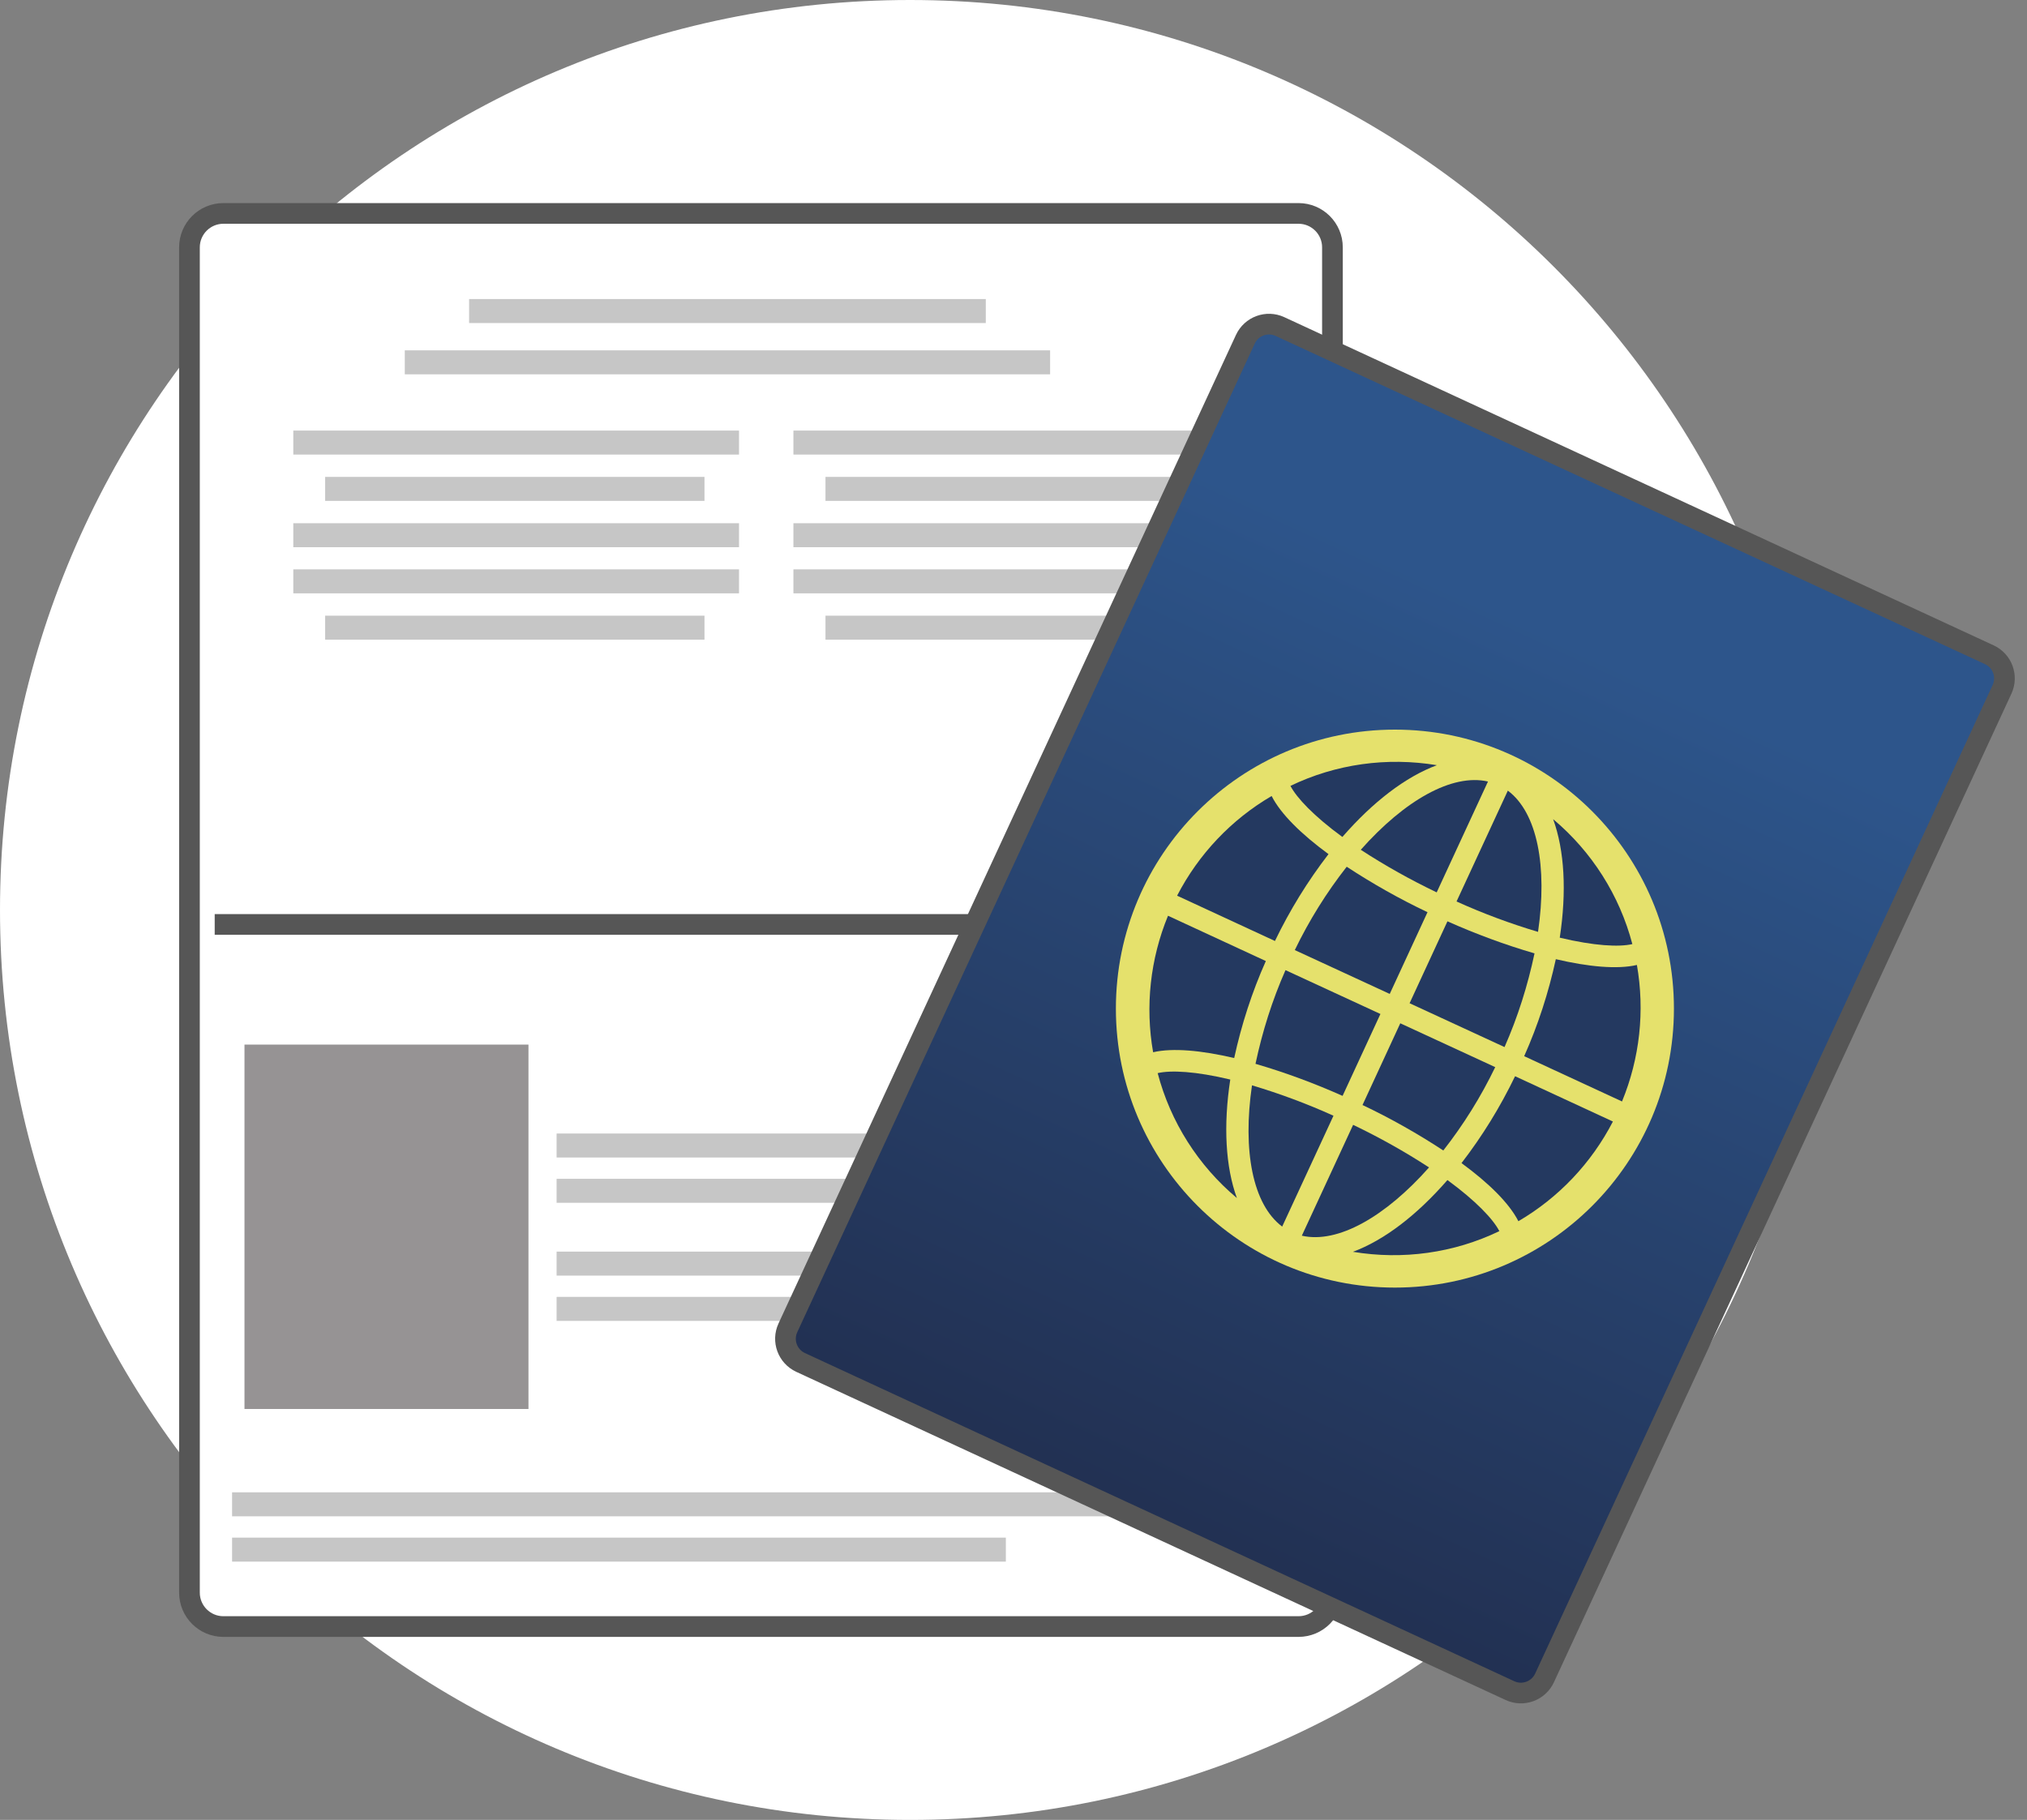 <svg width="98" height="88" viewBox="0 0 98 88" fill="none" xmlns="http://www.w3.org/2000/svg">
<rect x="0" y="0" width="98" height="88" fill="#808080" stroke="none"/>
<g clip-path="url(#clip0_43_159)">
<path d="M44 88C68.3 88 88 68.3 88 44C88 19.7 68.3 0 44 0C19.7 0 0 19.7 0 44C0 68.3 19.7 88 44 88Z" fill="white"/>
<path d="M62.78 10.32H10.8C9.894 10.32 9.16 11.054 9.16 11.96V77.01C9.16 77.916 9.894 78.65 10.8 78.65H62.78C63.686 78.65 64.42 77.916 64.42 77.01V11.96C64.42 11.054 63.686 10.32 62.78 10.32Z" fill="white" stroke="#565656" stroke-miterlimit="10"/>
<path d="M10.38 44.7H63.12" stroke="#565656" stroke-miterlimit="10"/>
<path d="M25.55 50.51H11.82V68.13H25.55V50.51Z" fill="#969394"/>
<path d="M51.98 54.81H26.91V55.97H51.98V54.81Z" fill="#C6C6C6"/>
<path d="M46.41 57H26.91V58.16H46.41V57Z" fill="#C6C6C6"/>
<path d="M51.98 60.52H26.91V61.68H51.98V60.52Z" fill="#C6C6C6"/>
<path d="M46.41 62.71H26.91V63.87H46.41V62.71Z" fill="#C6C6C6"/>
<path d="M59.31 72.16H11.22V73.32H59.31V72.16Z" fill="#C6C6C6"/>
<path d="M48.63 74.35H11.22V75.51H48.63V74.35Z" fill="#C6C6C6"/>
<path d="M47.66 14.46H22.68V15.62H47.66V14.46Z" fill="#C6C6C6"/>
<path d="M50.77 16.94H19.57V18.1H50.77V16.94Z" fill="#C6C6C6"/>
<path d="M35.73 20.82H14.18V21.98H35.73V20.82Z" fill="#C6C6C6"/>
<path d="M35.73 25.3H14.18V26.46H35.73V25.3Z" fill="#C6C6C6"/>
<path d="M35.73 27.53H14.18V28.69H35.73V27.53Z" fill="#C6C6C6"/>
<path d="M34.06 23.06H15.72V24.22H34.06V23.06Z" fill="#C6C6C6"/>
<path d="M34.06 29.77H15.72V30.93H34.06V29.77Z" fill="#C6C6C6"/>
<path d="M59.91 20.82H38.36V21.98H59.91V20.82Z" fill="#C6C6C6"/>
<path d="M59.91 25.3H38.36V26.46H59.91V25.3Z" fill="#C6C6C6"/>
<path d="M59.91 27.53H38.36V28.69H59.91V27.53Z" fill="#C6C6C6"/>
<path d="M58.25 23.06H39.91V24.22H58.25V23.06Z" fill="#C6C6C6"/>
<path d="M58.25 29.77H39.91V30.93H58.25V29.77Z" fill="#C6C6C6"/>
<path d="M96.179 31.66L61.882 15.79C61.251 15.498 60.502 15.773 60.209 16.405L38.092 64.206C37.8 64.838 38.075 65.586 38.706 65.879L73.003 81.748C73.634 82.04 74.383 81.765 74.675 81.133L96.793 33.332C97.085 32.701 96.81 31.952 96.179 31.66Z" fill="url(#paint0_linear_43_159)" stroke="#565656" stroke-miterlimit="10"/>
<path d="M67.44 62.26C74.89 62.26 80.93 56.22 80.93 48.77C80.93 41.32 74.89 35.28 67.44 35.28C59.99 35.28 53.95 41.32 53.95 48.77C53.95 56.22 59.99 62.26 67.44 62.26Z" fill="#E5E16C"/>
<path d="M71.94 37.79C70.2 37.39 67.9 38.71 65.79 41.09C66.97 41.86 68.19 42.54 69.46 43.15L71.94 37.79Z" fill="#243960"/>
<path d="M72.9 38.23L70.42 43.59C71.7 44.17 73.02 44.66 74.36 45.06C74.82 41.91 74.33 39.3 72.9 38.23Z" fill="#243960"/>
<path d="M69.02 44.11C67.67 43.47 66.36 42.73 65.11 41.91C64.13 43.16 63.29 44.51 62.6 45.94L67.19 48.06L69.02 44.1V44.11Z" fill="#243960"/>
<path d="M70.66 56.24C71.97 57.2 72.96 58.17 73.41 59.05C75.36 57.91 76.94 56.24 77.98 54.23L73.25 52.04C72.53 53.53 71.67 54.93 70.66 56.24Z" fill="#243960"/>
<path d="M66.74 49.03L62.15 46.91C61.51 48.36 61.03 49.88 60.7 51.44C62.14 51.86 63.54 52.38 64.91 52.99L66.74 49.03Z" fill="#243960"/>
<path d="M59.67 51.16C60.02 49.55 60.53 47.97 61.2 46.47L56.47 44.28C55.61 46.37 55.36 48.66 55.75 50.88C56.7 50.66 58.09 50.79 59.67 51.16Z" fill="#243960"/>
<path d="M68.15 48.51L72.74 50.63C73.38 49.18 73.86 47.66 74.19 46.1C72.75 45.68 71.35 45.16 69.98 44.55L68.15 48.51Z" fill="#243960"/>
<path d="M61.64 45.5C62.36 44.01 63.22 42.61 64.23 41.3C62.92 40.34 61.92 39.36 61.48 38.49C59.53 39.63 57.95 41.3 56.91 43.31L61.64 45.5Z" fill="#243960"/>
<path d="M62.94 59.75C64.68 60.15 66.98 58.83 69.09 56.45C67.91 55.68 66.69 55 65.42 54.39L62.94 59.75Z" fill="#243960"/>
<path d="M59.8 57.93C59.25 56.42 59.14 54.43 59.48 52.2C57.81 51.8 56.61 51.74 55.97 51.89C56.59 54.25 57.93 56.36 59.8 57.93Z" fill="#243960"/>
<path d="M62.39 38C62.69 38.58 63.52 39.46 64.9 40.47C66.38 38.77 67.96 37.56 69.47 37C67.06 36.6 64.59 36.94 62.39 38Z" fill="#243960"/>
<path d="M72.49 59.53C72.19 58.95 71.36 58.07 69.98 57.06C68.5 58.76 66.92 59.97 65.41 60.53C67.82 60.93 70.29 60.59 72.49 59.53Z" fill="#243960"/>
<path d="M75.09 39.61C75.64 41.12 75.75 43.11 75.41 45.34C77.08 45.74 78.28 45.8 78.92 45.65C78.3 43.29 76.96 41.18 75.09 39.61Z" fill="#243960"/>
<path d="M61.99 59.31L64.47 53.95C63.19 53.37 61.87 52.88 60.53 52.48C60.07 55.63 60.56 58.24 61.99 59.31Z" fill="#243960"/>
<path d="M65.87 53.43C67.22 54.07 68.53 54.81 69.78 55.63C70.76 54.38 71.6 53.03 72.29 51.6L67.7 49.48L65.87 53.44V53.43Z" fill="#243960"/>
<path d="M75.22 46.38C74.87 47.99 74.36 49.57 73.69 51.07L78.42 53.26C79.28 51.17 79.53 48.88 79.14 46.66C78.19 46.88 76.8 46.75 75.22 46.38Z" fill="#243960"/>
</g>
<defs>
<linearGradient id="paint0_linear_43_159" x1="78.363" y1="25.179" x2="56.199" y2="73.08" gradientUnits="userSpaceOnUse">
<stop offset="0.12" stop-color="#2D558B"/>
<stop offset="1" stop-color="#223153"/>
</linearGradient>
<clipPath id="clip0_43_159">
<rect width="97.41" height="88" fill="white"/>
</clipPath>
</defs>
</svg>
